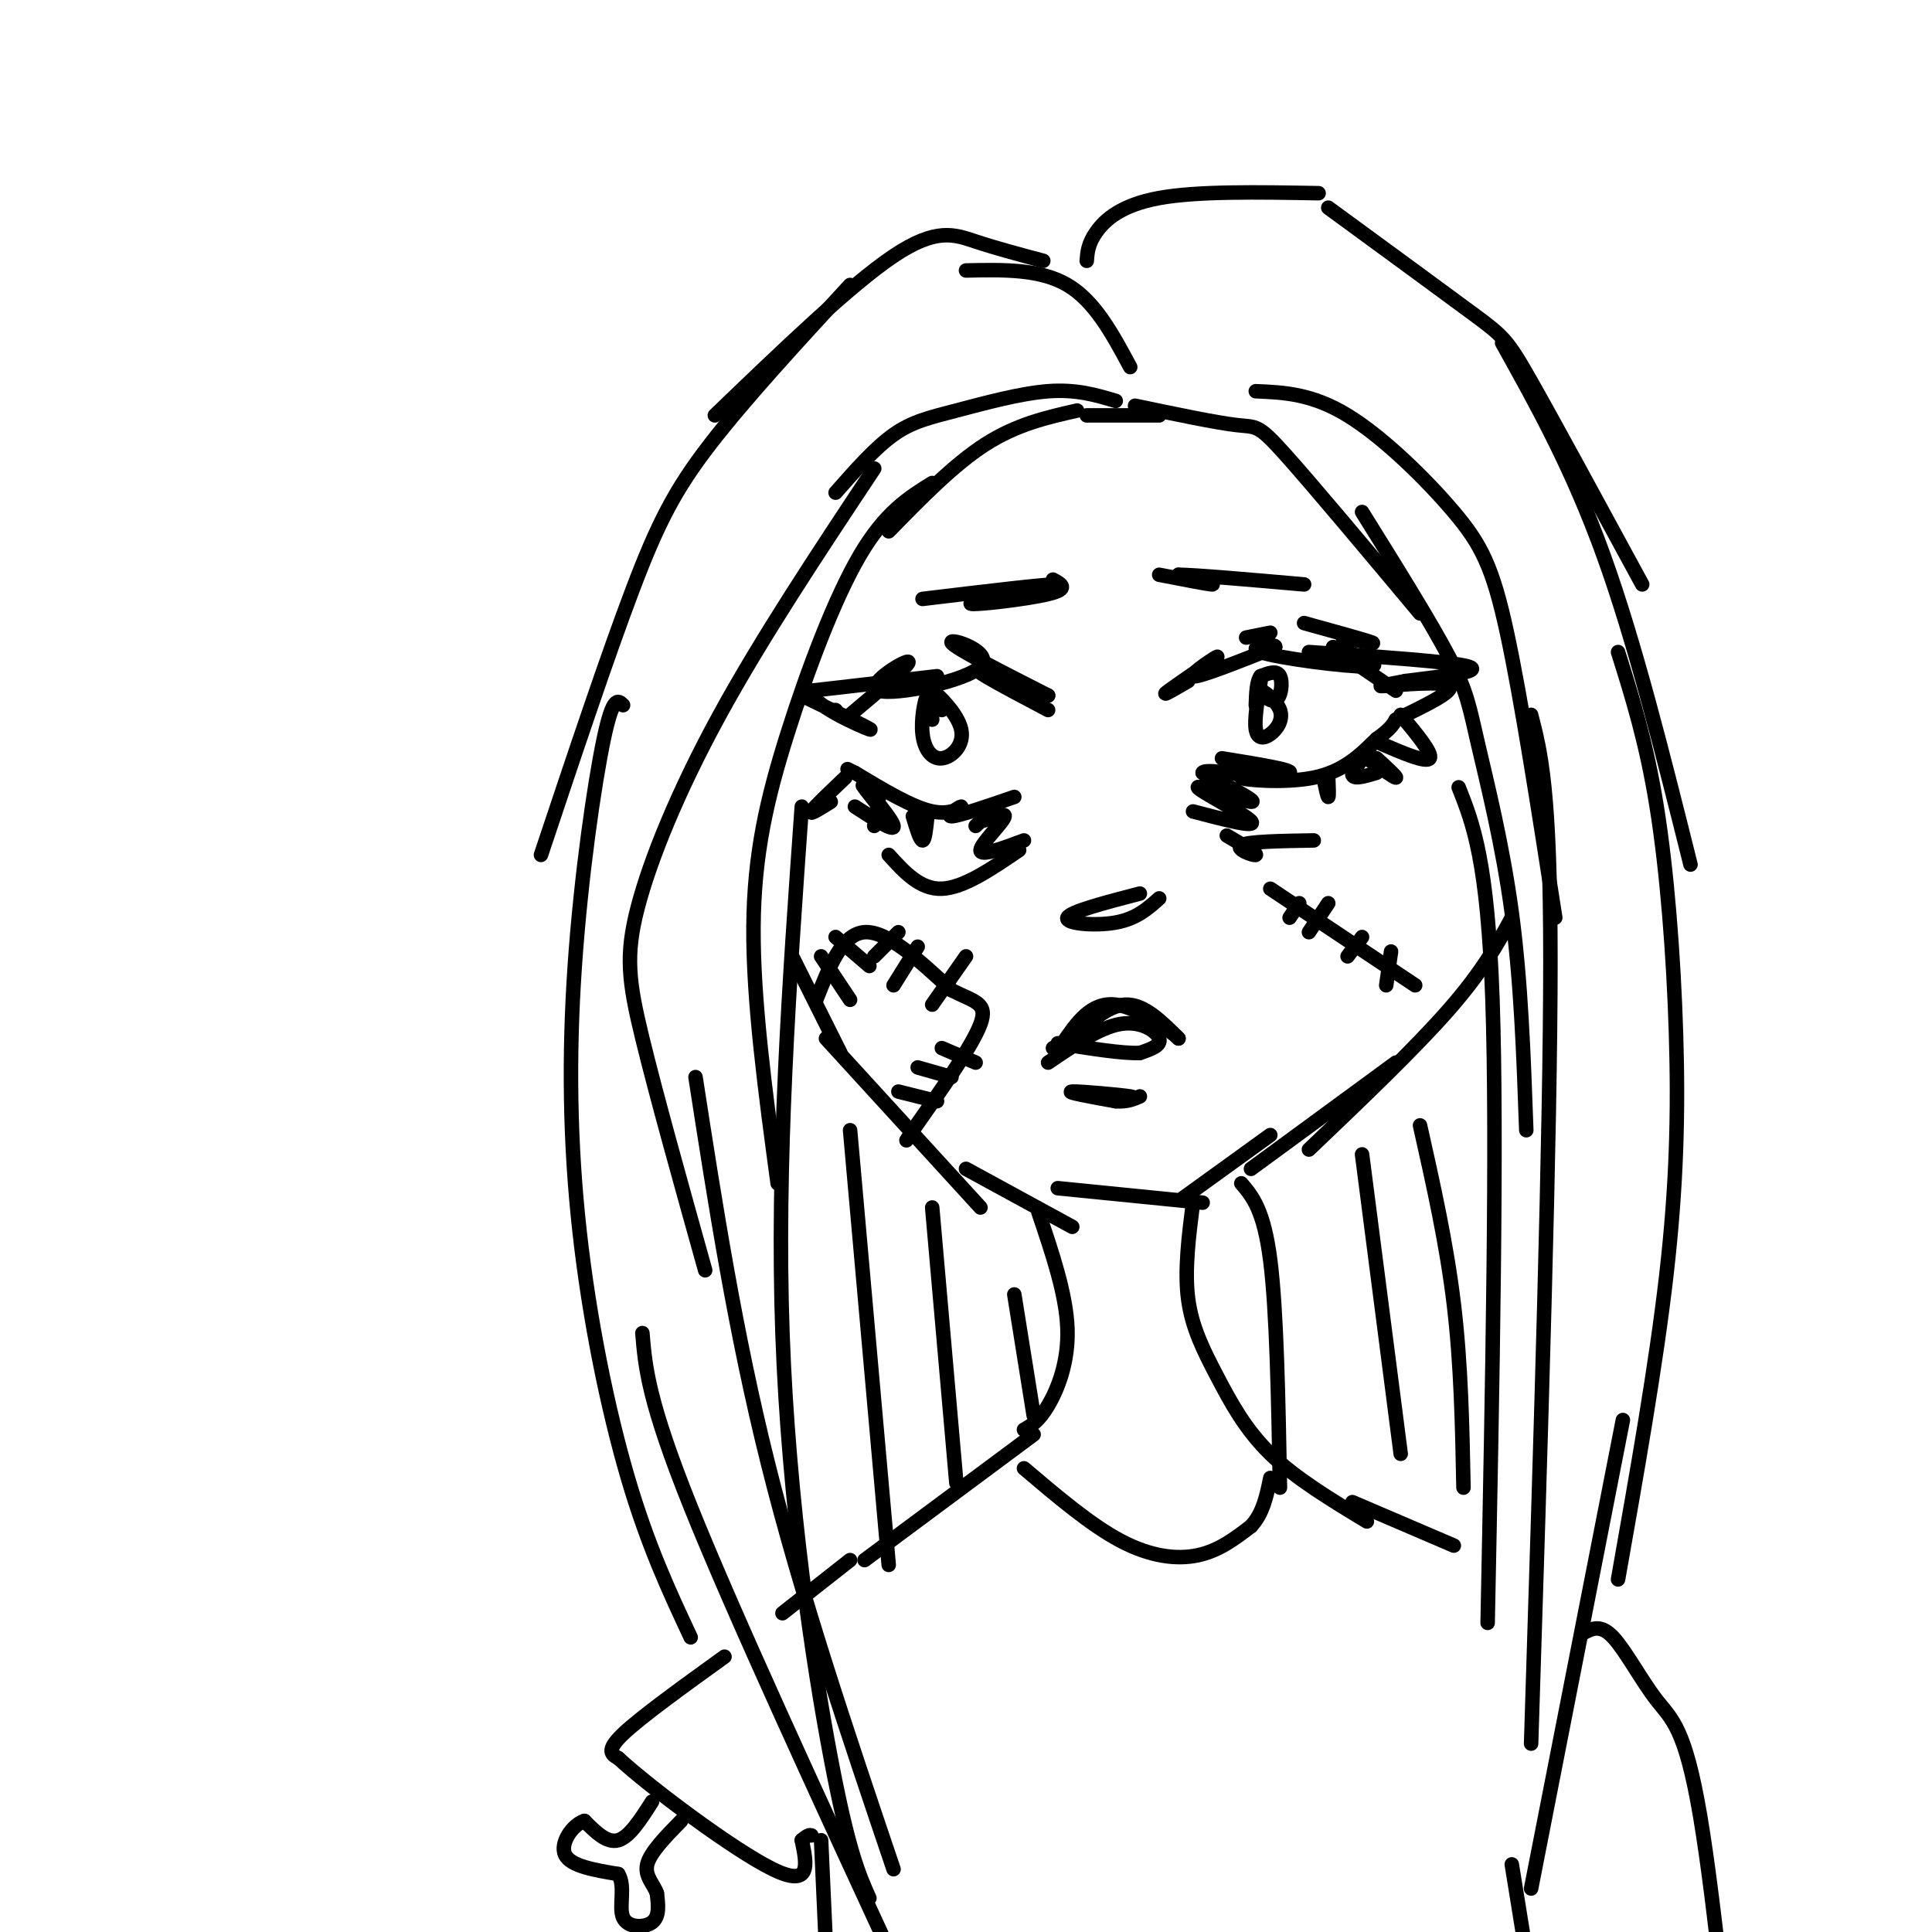 <svg viewBox='0 0 400 400' version='1.1' xmlns='http://www.w3.org/2000/svg' xmlns:xlink='http://www.w3.org/1999/xlink'><g fill='none' stroke='rgb(0,0,0)' stroke-width='3' stroke-linecap='round' stroke-linejoin='round'><path d='M176,148c6.467,-5.423 12.935,-10.845 12,-11c-0.935,-0.155 -9.271,4.959 -6,6c3.271,1.041 18.150,-1.989 21,-5c2.850,-3.011 -6.329,-6.003 -6,-5c0.329,1.003 10.164,6.002 20,11'/><path d='M217,144c-0.622,0.244 -12.178,-4.644 -14,-5c-1.822,-0.356 6.089,3.822 14,8'/><path d='M193,149c-0.234,-2.838 -0.468,-5.675 -1,-5c-0.532,0.675 -1.361,4.863 -1,8c0.361,3.137 1.911,5.222 4,5c2.089,-0.222 4.716,-2.752 4,-6c-0.716,-3.248 -4.776,-7.214 -6,-8c-1.224,-0.786 0.388,1.607 2,4'/><path d='M246,141c-3.071,1.792 -6.143,3.583 -4,2c2.143,-1.583 9.500,-6.542 10,-7c0.500,-0.458 -5.857,3.583 -5,4c0.857,0.417 8.929,-2.792 17,-6'/><path d='M264,134c0.560,-0.929 -6.542,-0.250 -3,1c3.542,1.250 17.726,3.071 22,3c4.274,-0.071 -1.363,-2.036 -7,-4'/><path d='M276,134c1.000,0.833 7.000,4.917 13,9'/><path d='M278,132c3.667,0.750 7.333,1.500 6,1c-1.333,-0.500 -7.667,-2.250 -14,-4'/><path d='M258,132c0.000,0.000 5.000,-1.000 5,-1'/><path d='M261,141c-0.664,4.001 -1.327,8.003 -1,10c0.327,1.997 1.646,1.991 3,1c1.354,-0.991 2.744,-2.967 2,-5c-0.744,-2.033 -3.622,-4.122 -4,-4c-0.378,0.122 1.744,2.456 3,2c1.256,-0.456 1.644,-3.702 1,-5c-0.644,-1.298 -2.322,-0.649 -4,0'/><path d='M261,140c-0.833,1.000 -0.917,3.500 -1,6'/><path d='M253,157c7.417,1.202 14.833,2.405 14,3c-0.833,0.595 -9.917,0.583 -10,1c-0.083,0.417 8.833,1.262 15,0c6.167,-1.262 9.583,-4.631 13,-8'/><path d='M285,153c2.833,-2.000 3.417,-3.000 4,-4'/><path d='M210,165c-5.804,1.994 -11.607,3.988 -13,4c-1.393,0.012 1.625,-1.958 2,-2c0.375,-0.042 -1.893,1.845 -6,1c-4.107,-0.845 -10.054,-4.423 -16,-8'/><path d='M177,160c-2.667,-1.333 -1.333,-0.667 0,0'/><path d='M211,176c-5.750,3.917 -11.500,7.833 -16,8c-4.500,0.167 -7.750,-3.417 -11,-7'/><path d='M254,173c3.200,1.889 6.400,3.778 6,4c-0.400,0.222 -4.400,-1.222 -3,-2c1.400,-0.778 8.200,-0.889 15,-1'/><path d='M236,185c-7.244,1.889 -14.489,3.778 -15,5c-0.511,1.222 5.711,1.778 10,1c4.289,-0.778 6.644,-2.889 9,-5'/><path d='M218,217c0.000,0.000 4.000,-2.000 4,-2'/><path d='M217,220c5.356,-3.644 10.711,-7.289 15,-8c4.289,-0.711 7.511,1.511 8,3c0.489,1.489 -1.756,2.244 -4,3'/><path d='M236,218c-3.500,0.167 -10.250,-0.917 -17,-2'/><path d='M227,227c4.489,0.156 8.978,0.311 7,0c-1.978,-0.311 -10.422,-1.089 -12,-1c-1.578,0.089 3.711,1.044 9,2'/><path d='M231,228c2.333,0.167 3.667,-0.417 5,-1'/><path d='M221,216c4.083,-3.917 8.167,-7.833 12,-8c3.833,-0.167 7.417,3.417 11,7'/><path d='M244,215c-0.689,-0.822 -7.911,-6.378 -13,-7c-5.089,-0.622 -8.044,3.689 -11,8'/><path d='M212,174c-4.552,1.699 -9.104,3.397 -9,2c0.104,-1.397 4.863,-5.890 5,-7c0.137,-1.110 -4.348,1.163 -5,1c-0.652,-0.163 2.528,-2.761 3,-3c0.472,-0.239 -1.764,1.880 -4,4'/><path d='M247,168c6.702,1.762 13.405,3.524 12,2c-1.405,-1.524 -10.917,-6.333 -11,-7c-0.083,-0.667 9.262,2.810 11,3c1.738,0.190 -4.131,-2.905 -10,-6'/><path d='M249,160c0.333,-0.833 6.167,0.083 12,1'/><path d='M285,160c-2.644,0.800 -5.289,1.600 -5,0c0.289,-1.600 3.511,-5.600 4,-6c0.489,-0.400 -1.756,2.800 -4,6'/><path d='M177,167c4.111,2.667 8.222,5.333 8,4c-0.222,-1.333 -4.778,-6.667 -6,-8c-1.222,-1.333 0.889,1.333 3,4'/><path d='M271,135c14.833,1.000 29.667,2.000 33,3c3.333,1.000 -4.833,2.000 -13,3'/><path d='M291,141c-3.821,0.774 -6.875,1.208 -4,1c2.875,-0.208 11.679,-1.060 13,0c1.321,1.060 -4.839,4.030 -11,7'/><path d='M194,140c0.000,0.000 -26.000,3.000 -26,3'/><path d='M168,143c-0.756,2.556 10.356,7.444 12,8c1.644,0.556 -6.178,-3.222 -14,-7'/><path d='M218,120c1.756,0.956 3.511,1.911 -1,3c-4.511,1.089 -15.289,2.311 -16,2c-0.711,-0.311 8.644,-2.156 18,-4'/><path d='M219,121c-1.667,-0.167 -14.833,1.417 -28,3'/><path d='M240,119c5.167,1.000 10.333,2.000 11,2c0.667,0.000 -3.167,-1.000 -7,-2'/><path d='M244,119c3.167,0.000 14.583,1.000 26,2'/><path d='M225,86c0.000,0.000 15.000,0.000 15,0'/><path d='M235,84c8.378,1.756 16.756,3.511 21,4c4.244,0.489 4.356,-0.289 10,6c5.644,6.289 16.822,19.644 28,33'/><path d='M282,106c7.119,11.417 14.238,22.833 18,30c3.762,7.167 4.167,10.083 6,18c1.833,7.917 5.095,20.833 7,35c1.905,14.167 2.452,29.583 3,45'/><path d='M302,163c3.000,7.583 6.000,15.167 7,44c1.000,28.833 0.000,78.917 -1,129'/><path d='M260,81c5.810,0.244 11.619,0.488 19,5c7.381,4.512 16.333,13.292 22,20c5.667,6.708 8.048,11.345 11,25c2.952,13.655 6.476,36.327 10,59'/><path d='M317,148c2.000,7.750 4.000,15.500 4,51c0.000,35.500 -2.000,98.750 -4,162'/><path d='M223,85c-6.250,1.417 -12.500,2.833 -19,7c-6.500,4.167 -13.250,11.083 -20,18'/><path d='M193,100c-4.881,3.030 -9.762,6.060 -15,15c-5.238,8.940 -10.833,23.792 -15,37c-4.167,13.208 -6.905,24.774 -7,40c-0.095,15.226 2.452,34.113 5,53'/><path d='M166,167c-2.622,36.889 -5.244,73.778 -4,109c1.244,35.222 6.356,68.778 10,88c3.644,19.222 5.822,24.111 8,29'/><path d='M231,83c-4.083,-1.220 -8.167,-2.440 -14,-2c-5.833,0.440 -13.417,2.542 -19,4c-5.583,1.458 -9.167,2.274 -13,5c-3.833,2.726 -7.917,7.363 -12,12'/><path d='M181,97c-11.649,17.548 -23.298,35.095 -32,51c-8.702,15.905 -14.458,30.167 -17,40c-2.542,9.833 -1.869,15.238 1,27c2.869,11.762 7.935,29.881 13,48'/><path d='M144,223c4.083,26.333 8.167,52.667 15,80c6.833,27.333 16.417,55.667 26,84'/><path d='M234,76c-3.667,-6.833 -7.333,-13.667 -13,-17c-5.667,-3.333 -13.333,-3.167 -21,-3'/><path d='M216,54c-4.844,-1.289 -9.689,-2.578 -14,-4c-4.311,-1.422 -8.089,-2.978 -17,3c-8.911,5.978 -22.956,19.489 -37,33'/><path d='M176,59c-10.889,11.822 -21.778,23.644 -29,33c-7.222,9.356 -10.778,16.244 -16,30c-5.222,13.756 -12.111,34.378 -19,55'/><path d='M129,146c-1.040,-1.051 -2.080,-2.102 -4,7c-1.920,9.102 -4.721,28.357 -6,47c-1.279,18.643 -1.037,36.673 1,55c2.037,18.327 5.868,36.951 10,51c4.132,14.049 8.566,23.525 13,33'/><path d='M133,276c0.583,7.000 1.167,14.000 10,36c8.833,22.000 25.917,59.000 43,96'/><path d='M225,54c0.133,-1.778 0.267,-3.556 2,-6c1.733,-2.444 5.067,-5.556 13,-7c7.933,-1.444 20.467,-1.222 33,-1'/><path d='M275,43c11.844,8.667 23.689,17.333 30,22c6.311,4.667 7.089,5.333 12,14c4.911,8.667 13.956,25.333 23,42'/><path d='M311,71c7.250,13.000 14.500,26.000 21,44c6.500,18.000 12.250,41.000 18,64'/><path d='M335,135c2.929,9.321 5.857,18.643 8,32c2.143,13.357 3.500,30.750 4,47c0.500,16.250 0.143,31.357 -2,50c-2.143,18.643 -6.071,40.821 -10,63'/><path d='M336,294c0.000,0.000 -19.000,97.000 -19,97'/><path d='M164,198c0.000,0.000 10.000,20.000 10,20'/><path d='M171,215c0.000,0.000 32.000,35.000 32,35'/><path d='M200,242c0.000,0.000 22.000,12.000 22,12'/><path d='M219,246c0.000,0.000 30.000,3.000 30,3'/><path d='M245,248c0.000,0.000 18.000,-13.000 18,-13'/><path d='M259,242c0.000,0.000 30.000,-22.000 30,-22'/><path d='M271,238c11.000,-10.500 22.000,-21.000 29,-29c7.000,-8.000 10.000,-13.500 13,-19'/><path d='M263,184c0.000,0.000 30.000,20.000 30,20'/><path d='M269,187c0.000,0.000 -2.000,3.000 -2,3'/><path d='M275,187c0.000,0.000 -4.000,6.000 -4,6'/><path d='M282,194c0.000,0.000 -3.000,4.000 -3,4'/><path d='M288,197c0.000,0.000 -1.000,7.000 -1,7'/><path d='M169,207c2.667,-6.833 5.333,-13.667 10,-14c4.667,-0.333 11.333,5.833 18,12'/><path d='M197,205c4.756,2.444 7.644,2.556 6,7c-1.644,4.444 -7.822,13.222 -14,22'/><path d='M189,234c-2.333,3.667 -1.167,1.833 0,0'/><path d='M186,226c0.000,0.000 8.000,2.000 8,2'/><path d='M190,221c0.000,0.000 7.000,2.000 7,2'/><path d='M195,217c0.000,0.000 7.000,3.000 7,3'/><path d='M200,198c0.000,0.000 -7.000,10.000 -7,10'/><path d='M190,196c0.000,0.000 -5.000,8.000 -5,8'/><path d='M186,193c0.000,0.000 -5.000,5.000 -5,5'/><path d='M170,198c0.000,0.000 6.000,9.000 6,9'/><path d='M173,194c0.000,0.000 7.000,6.000 7,6'/><path d='M215,251c2.867,8.467 5.733,16.933 6,24c0.267,7.067 -2.067,12.733 -4,16c-1.933,3.267 -3.467,4.133 -5,5'/><path d='M247,249c-0.893,7.036 -1.786,14.071 -1,20c0.786,5.929 3.250,10.750 6,16c2.750,5.250 5.786,10.929 11,16c5.214,5.071 12.607,9.536 20,14'/><path d='M214,297c0.000,0.000 -35.000,26.000 -35,26'/><path d='M280,311c0.000,0.000 21.000,9.000 21,9'/><path d='M176,323c0.000,0.000 -14.000,11.000 -14,11'/><path d='M150,343c-8.667,6.250 -17.333,12.500 -21,16c-3.667,3.500 -2.333,4.250 -1,5'/><path d='M128,364c6.689,6.156 23.911,19.044 32,23c8.089,3.956 7.044,-1.022 6,-6'/><path d='M166,381c1.333,-1.167 1.667,-1.083 2,-1'/><path d='M328,338c1.726,-0.863 3.452,-1.726 6,1c2.548,2.726 5.917,9.042 9,13c3.083,3.958 5.881,5.560 9,24c3.119,18.440 6.560,53.720 10,89'/><path d='M135,373c-2.333,3.667 -4.667,7.333 -7,8c-2.333,0.667 -4.667,-1.667 -7,-4'/><path d='M121,377c-2.467,0.756 -5.133,4.644 -4,7c1.133,2.356 6.067,3.178 11,4'/><path d='M128,388c1.583,2.524 0.042,6.833 1,9c0.958,2.167 4.417,2.190 6,1c1.583,-1.190 1.292,-3.595 1,-6'/><path d='M136,392c-0.600,-1.867 -2.600,-3.533 -2,-6c0.600,-2.467 3.800,-5.733 7,-9'/><path d='M170,381c0.000,0.000 2.000,44.000 2,44'/><path d='M212,304c6.911,5.867 13.822,11.733 20,15c6.178,3.267 11.622,3.933 16,3c4.378,-0.933 7.689,-3.467 11,-6'/><path d='M259,316c2.500,-2.667 3.250,-6.333 4,-10'/><path d='M313,386c0.000,0.000 5.000,31.000 5,31'/><path d='M176,234c0.000,0.000 8.000,90.000 8,90'/><path d='M193,250c0.000,0.000 5.000,57.000 5,57'/><path d='M210,268c0.000,0.000 4.000,25.000 4,25'/><path d='M257,245c2.333,2.750 4.667,5.500 6,16c1.333,10.500 1.667,28.750 2,47'/><path d='M282,239c0.000,0.000 8.000,62.000 8,62'/><path d='M294,233c2.750,12.250 5.500,24.500 7,37c1.500,12.500 1.750,25.250 2,38'/><path d='M173,147c0.000,0.000 0.100,0.100 0.1,0.1'/><path d='M175,161c-3.250,3.083 -6.500,6.167 -7,7c-0.500,0.833 1.750,-0.583 4,-2'/><path d='M182,165c0.000,0.000 -1.000,6.000 -1,6'/><path d='M189,169c0.750,2.500 1.500,5.000 2,5c0.500,0.000 0.750,-2.500 1,-5'/><path d='M286,154c4.667,2.000 9.333,4.000 10,3c0.667,-1.000 -2.667,-5.000 -6,-9'/><path d='M285,157c2.167,2.000 4.333,4.000 4,4c-0.333,0.000 -3.167,-2.000 -6,-4'/><path d='M275,161c0.083,2.000 0.167,4.000 0,4c-0.167,0.000 -0.583,-2.000 -1,-4'/></g>
</svg>